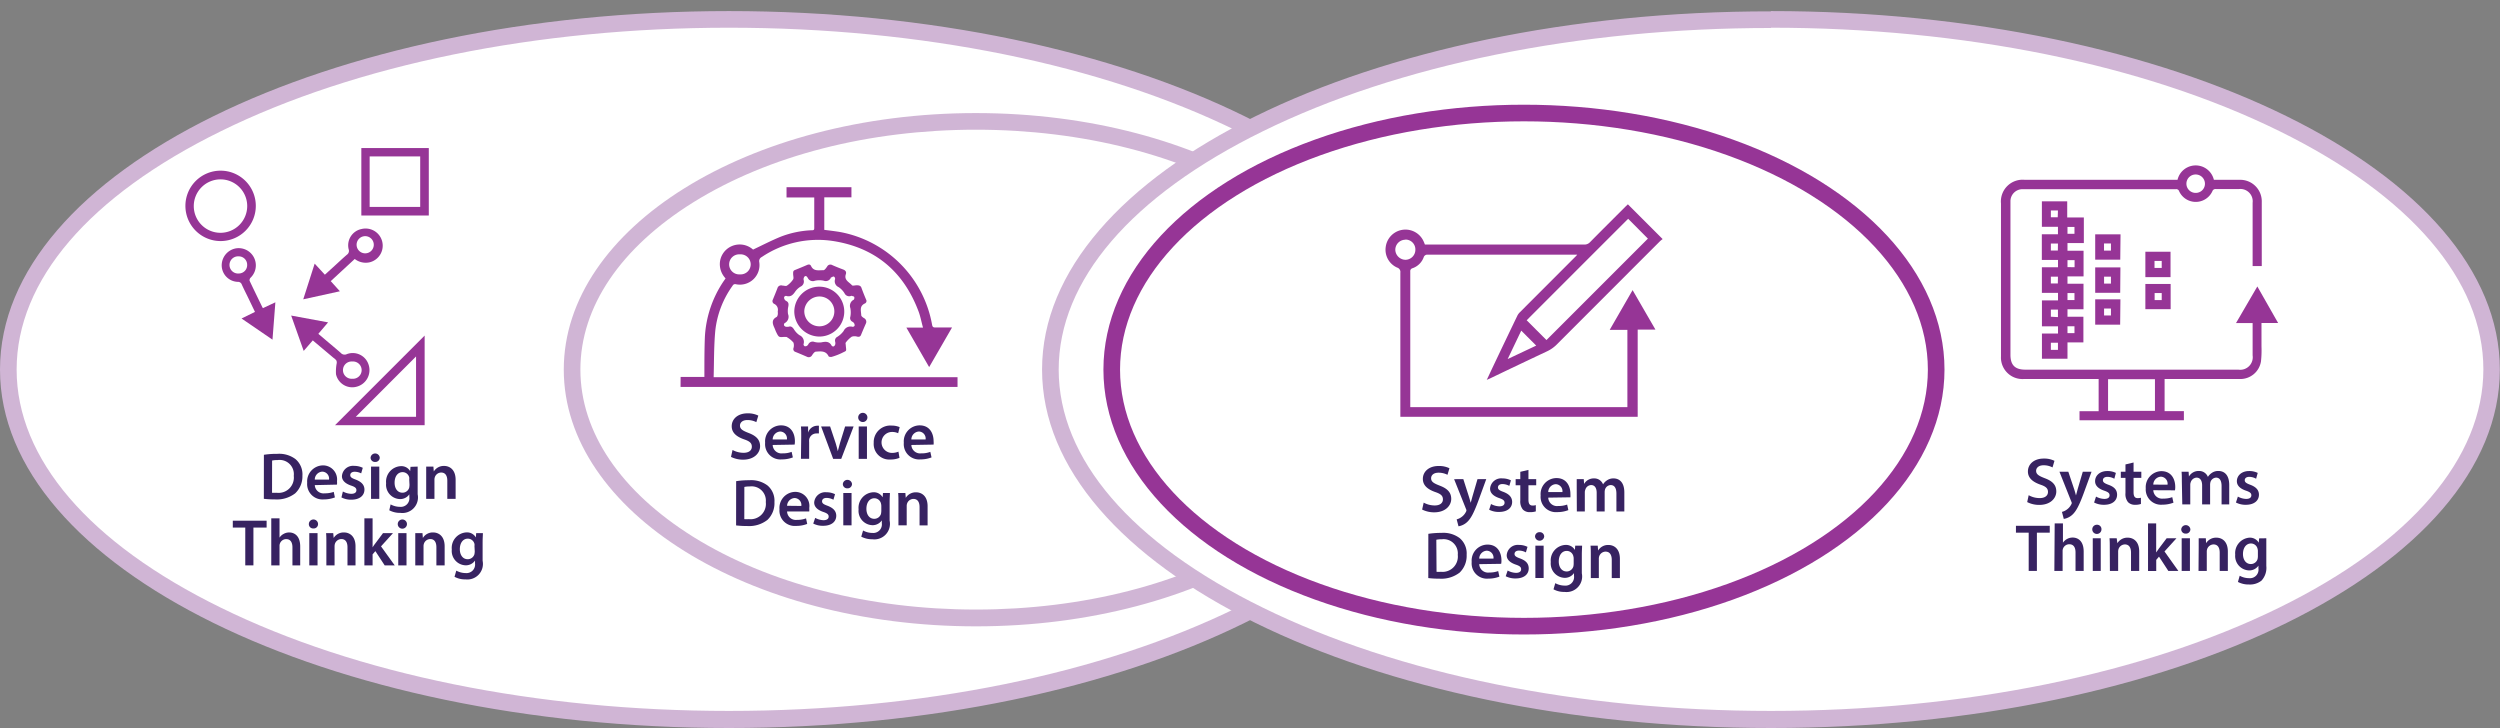 <svg xmlns="http://www.w3.org/2000/svg" viewBox="0 0 451.03 131.34"><rect x="0" y="0" width="451.03" height="131.34" fill="#808080" stroke="none"/><defs><style>.cls-1,.cls-3{fill:#fff;}.cls-2{fill:#d0b5d5;}.cls-3{stroke:#963596;stroke-miterlimit:10;stroke-width:3px;}.cls-4{fill:#372261;}.cls-5{fill:#963596;}</style></defs><title>Figure 1</title><g id="Layer_1" data-name="Layer 1"><ellipse class="cls-1" cx="131.51" cy="66.68" rx="130.01" ry="63.15"/><path class="cls-2" d="M131.51,5c34.68,0,67.24,6.61,91.67,18.63,23.76,11.68,36.85,27,36.85,43s-13.09,31.35-36.85,43c-24.43,12-57,18.63-91.67,18.63s-67.23-6.62-91.67-18.63C16.08,98,3,82.75,3,66.68s13.08-31.34,36.84-43C64.28,11.64,96.83,5,131.51,5m0-3C58.88,2,0,31,0,66.68s58.88,64.66,131.51,64.66S263,102.39,263,66.68,204.15,2,131.51,2Z"/><ellipse class="cls-1" cx="176.08" cy="66.68" rx="72.87" ry="44.79"/><path class="cls-2" d="M176.08,23.4c19.32,0,37.43,4.65,51,13.1,13.13,8.17,20.37,18.89,20.37,30.18s-7.24,22-20.37,30.18c-13.58,8.45-31.69,13.11-51,13.11s-37.42-4.66-51-13.11C112,88.69,104.71,78,104.71,66.68s7.24-22,20.37-30.18c13.58-8.45,31.69-13.1,51-13.1m0-3c-41.07,0-74.37,20.72-74.37,46.28S135,113,176.08,113s74.38-20.73,74.38-46.29S217.16,20.4,176.08,20.4Z"/><ellipse class="cls-1" cx="319.51" cy="66.68" rx="130.01" ry="63.15"/><path class="cls-2" d="M319.51,5c34.68,0,67.24,6.61,91.67,18.63,23.76,11.68,36.85,27,36.85,43s-13.09,31.35-36.85,43c-24.43,12-57,18.63-91.67,18.63s-67.23-6.62-91.67-18.63C204.08,98,191,82.75,191,66.68s13.08-31.34,36.84-43c24.44-12,57-18.63,91.67-18.63m0-3C246.88,2,188,31,188,66.68s58.88,64.66,131.51,64.66S451,102.39,451,66.68,392.15,2,319.51,2Z"/><ellipse class="cls-3" cx="274.94" cy="66.68" rx="74.37" ry="46.29"/><path class="cls-4" d="M47.61,82.05A14.6,14.6,0,0,1,50,81.88a4.91,4.91,0,0,1,3.3.94,3.6,3.6,0,0,1,1.26,3A4.2,4.2,0,0,1,53.26,89a5.43,5.43,0,0,1-3.66,1.1,16.06,16.06,0,0,1-2-.11Zm1.47,6.85a6.71,6.71,0,0,0,.82,0A2.76,2.76,0,0,0,53,85.84,2.57,2.57,0,0,0,50.09,83a4.55,4.55,0,0,0-1,.09Z"/><path class="cls-4" d="M56.79,87.52A1.58,1.58,0,0,0,58.59,89a4.61,4.61,0,0,0,1.62-.26l.21,1a5.57,5.57,0,0,1-2,.36,2.77,2.77,0,0,1-3-3,2.9,2.9,0,0,1,2.86-3.14,2.54,2.54,0,0,1,2.52,2.84,4.06,4.06,0,0,1,0,.63Zm2.57-1a1.26,1.26,0,0,0-1.22-1.43,1.44,1.44,0,0,0-1.35,1.43Z"/><path class="cls-4" d="M61.86,88.67a3.39,3.39,0,0,0,1.5.42c.65,0,.94-.26.94-.65s-.24-.6-1-.85c-1.14-.4-1.62-1-1.61-1.7a2,2,0,0,1,2.21-1.84,3.45,3.45,0,0,1,1.55.35l-.29,1A2.67,2.67,0,0,0,64,85.11c-.52,0-.81.25-.81.61s.27.55,1,.81c1,.39,1.55.93,1.56,1.79,0,1.06-.83,1.83-2.38,1.83a3.73,3.73,0,0,1-1.77-.41Z"/><path class="cls-4" d="M68.51,82.55a.78.78,0,0,1-.84.79.77.77,0,0,1-.81-.79.83.83,0,0,1,1.65,0ZM66.94,90V84.18h1.49V90Z"/><path class="cls-4" d="M75.35,84.18c0,.4,0,.88,0,1.68v3.31a2.81,2.81,0,0,1-3.12,3.36,4.08,4.08,0,0,1-2-.47L70.47,91a3.57,3.57,0,0,0,1.7.44,1.55,1.55,0,0,0,1.68-1.76v-.5h0a2,2,0,0,1-1.71.86,2.59,2.59,0,0,1-2.48-2.86,2.8,2.8,0,0,1,2.65-3.08A1.83,1.83,0,0,1,74,85h0l.06-.78Zm-1.52,2.34a1.67,1.67,0,0,0,0-.39,1.23,1.23,0,0,0-1.2-.95c-.83,0-1.44.72-1.44,1.91,0,1,.5,1.8,1.43,1.8a1.26,1.26,0,0,0,1.2-.89,3.07,3.07,0,0,0,.06-.53Z"/><path class="cls-4" d="M76.89,85.92c0-.67,0-1.23,0-1.74h1.3l.07.88h0a2.11,2.11,0,0,1,1.86-1c1,0,2.08.66,2.08,2.51V90H80.7V86.73c0-.84-.31-1.48-1.11-1.48a1.23,1.23,0,0,0-1.15.87,1.41,1.41,0,0,0-.06.47V90H76.89Z"/><path class="cls-4" d="M44.25,95.18H42V93.94h6.1v1.24H45.72V102H44.25Z"/><path class="cls-4" d="M48.94,93.51h1.49V97h0a1.89,1.89,0,0,1,.73-.67,2,2,0,0,1,1-.27c1,0,2,.66,2,2.53V102H52.76V98.75c0-.85-.32-1.49-1.13-1.49a1.21,1.21,0,0,0-1.2,1.27V102H48.94Z"/><path class="cls-4" d="M57.38,94.55a.78.78,0,0,1-.84.79.77.77,0,0,1-.82-.79.83.83,0,0,1,1.66,0ZM55.8,102V96.18h1.49V102Z"/><path class="cls-4" d="M58.88,97.92c0-.67,0-1.23-.05-1.74h1.29l.08.88h0a2.1,2.1,0,0,1,1.86-1c1,0,2.08.66,2.08,2.51V102H62.69V98.73c0-.84-.31-1.48-1.11-1.48a1.25,1.25,0,0,0-1.16.87,1.73,1.73,0,0,0-.06.47V102H58.88Z"/><path class="cls-4" d="M67.22,98.75h0a6.8,6.8,0,0,1,.47-.68l1.41-1.89H70.9l-2.16,2.39L71.21,102H69.4l-1.68-2.57-.5.58v2H65.74V93.51h1.48Z"/><path class="cls-4" d="M73.42,94.55a.83.83,0,0,1-1.66,0,.83.83,0,0,1,1.66,0ZM71.85,102V96.18h1.49V102Z"/><path class="cls-4" d="M74.92,97.92c0-.67,0-1.23,0-1.74h1.3l.07.88h0a2.08,2.08,0,0,1,1.85-1c1,0,2.08.66,2.08,2.51V102H78.73V98.73c0-.84-.31-1.48-1.11-1.48a1.23,1.23,0,0,0-1.15.87,1.41,1.41,0,0,0-.06.47V102H74.92Z"/><path class="cls-4" d="M87.12,96.18c0,.4-.05.88-.05,1.68v3.31A2.81,2.81,0,0,1,84,104.53a4,4,0,0,1-2-.47l.32-1.11a3.6,3.6,0,0,0,1.7.44,1.55,1.55,0,0,0,1.68-1.76v-.5h0a2,2,0,0,1-1.7.86,2.59,2.59,0,0,1-2.49-2.86,2.8,2.8,0,0,1,2.65-3.08,1.83,1.83,0,0,1,1.69.91h0l.06-.78ZM85.6,98.52a1.27,1.27,0,0,0,0-.39,1.23,1.23,0,0,0-1.2-.95c-.83,0-1.44.72-1.44,1.91,0,1,.51,1.8,1.43,1.8a1.26,1.26,0,0,0,1.2-.89,3.07,3.07,0,0,0,.06-.53Z"/><path class="cls-5" d="M76.61,60.54V76.71H60.44ZM75.06,75.2V64.31L64.18,75.2Z"/><path class="cls-5" d="M77.36,26.71V38.88H65.19V26.71ZM66.69,28.22v9.11h9.12V28.22Z"/><path class="cls-5" d="M39.75,43.49a6.35,6.35,0,1,1,6.4-6.31A6.35,6.35,0,0,1,39.75,43.49Zm4.85-6.31A4.82,4.82,0,1,0,39.77,42,4.83,4.83,0,0,0,44.6,37.18Z"/><path class="cls-5" d="M47.44,55.59l2.24-1.05-.52,6.74-5.58-3.82L46,56.27l-1.17-2.43c-.4-.83-.82-1.65-1.2-2.49a.73.73,0,0,0-.76-.5A3,3,0,0,1,40,48a3.11,3.11,0,0,1,2.56-3.19,3.1,3.1,0,0,1,2.64,5.3.65.65,0,0,0-.17.54c.76,1.62,1.55,3.22,2.33,4.83A.93.93,0,0,0,47.44,55.59Zm-2.85-7.82a1.51,1.51,0,0,0-1.54-1.52,1.55,1.55,0,1,0,.05,3.09A1.51,1.51,0,0,0,44.59,47.77Z"/><path class="cls-5" d="M61.32,52.55,54.71,54l2.06-6.44,1.84,2,1.76-1.6c.74-.67,1.46-1.36,2.21-2a.84.84,0,0,0,.32-1,3,3,0,0,1,2.31-3.64,3.08,3.08,0,0,1,1.49,6A3.22,3.22,0,0,1,64,46.72l-4.33,4Zm6.11-8.27a1.55,1.55,0,1,0-3.09,0,1.55,1.55,0,0,0,3.09,0Z"/><path class="cls-5" d="M56.43,61.41l-1.64,1.9-2.26-6.38,6.66,1.23-1.76,2.07,1.43,1.21c.87.74,1.76,1.47,2.62,2.23a.92.92,0,0,0,1.09.22,3,3,0,0,1,3.94,1.94,3.09,3.09,0,0,1-2.11,3.92,3,3,0,0,1-3.78-2.23,8,8,0,0,1,.13-2,.86.86,0,0,0-.08-.51,2.4,2.4,0,0,0-.5-.45Zm7.13,6.92a1.56,1.56,0,1,0,0-3.11,1.56,1.56,0,1,0,0,3.11Z"/><path class="cls-4" d="M132.16,81.18a4.12,4.12,0,0,0,2,.51c.95,0,1.48-.44,1.48-1.1s-.41-1-1.44-1.34c-1.34-.48-2.19-1.19-2.19-2.35,0-1.32,1.11-2.33,2.86-2.33a4.22,4.22,0,0,1,1.94.41l-.36,1.18a3.51,3.51,0,0,0-1.61-.38c-.93,0-1.34.5-1.34,1,0,.62.47.91,1.55,1.33,1.4.53,2.08,1.24,2.08,2.4s-1,2.42-3.07,2.42a4.87,4.87,0,0,1-2.18-.5Z"/><path class="cls-4" d="M139.4,80.28a1.59,1.59,0,0,0,1.8,1.51,4.3,4.3,0,0,0,1.62-.27l.22,1a5.41,5.41,0,0,1-2,.36,2.76,2.76,0,0,1-3-3,2.89,2.89,0,0,1,2.85-3.14c1.9,0,2.52,1.56,2.52,2.84a3.1,3.1,0,0,1-.05.63Zm2.57-1a1.26,1.26,0,0,0-1.21-1.43,1.45,1.45,0,0,0-1.36,1.43Z"/><path class="cls-4" d="M144.55,78.83c0-.8,0-1.36-.05-1.89h1.29l0,1.12h0a1.74,1.74,0,0,1,1.6-1.25,1.29,1.29,0,0,1,.35,0v1.39a1.78,1.78,0,0,0-.44,0,1.32,1.32,0,0,0-1.32,1.12,2.89,2.89,0,0,0,0,.45v3h-1.48Z"/><path class="cls-4" d="M149.76,76.94l1,3c.16.51.28,1,.39,1.46h0c.11-.48.24-.94.39-1.46l.93-3H154l-2.23,5.84h-1.46l-2.17-5.84Z"/><path class="cls-4" d="M156.49,75.31a.83.83,0,0,1-1.66,0,.83.83,0,0,1,1.66,0Zm-1.57,7.47V76.94h1.49v5.84Z"/><path class="cls-4" d="M162.28,82.6a4.13,4.13,0,0,1-1.65.3,2.8,2.8,0,0,1-3-3,3,3,0,0,1,3.25-3.12,3.63,3.63,0,0,1,1.43.28l-.27,1.1a2.56,2.56,0,0,0-1.11-.23,1.89,1.89,0,0,0,0,3.78,2.89,2.89,0,0,0,1.16-.23Z"/><path class="cls-4" d="M164.42,80.28a1.59,1.59,0,0,0,1.8,1.51,4.34,4.34,0,0,0,1.62-.27l.22,1a5.41,5.41,0,0,1-2,.36,2.76,2.76,0,0,1-3-3,2.89,2.89,0,0,1,2.85-3.14c1.9,0,2.52,1.56,2.52,2.84a3.1,3.1,0,0,1,0,.63Zm2.57-1a1.26,1.26,0,0,0-1.21-1.43,1.45,1.45,0,0,0-1.36,1.43Z"/><path class="cls-4" d="M132.81,86.81a14.6,14.6,0,0,1,2.35-.17,4.91,4.91,0,0,1,3.3.94,3.6,3.6,0,0,1,1.26,3,4.16,4.16,0,0,1-1.26,3.21,5.37,5.37,0,0,1-3.66,1.11,16.06,16.06,0,0,1-2-.11Zm1.47,6.85a6.71,6.71,0,0,0,.82,0,2.77,2.77,0,0,0,3.06-3.09,2.57,2.57,0,0,0-2.87-2.81,4.55,4.55,0,0,0-1,.09Z"/><path class="cls-4" d="M142,92.28a1.58,1.58,0,0,0,1.8,1.51,4.38,4.38,0,0,0,1.62-.27l.21,1a5.37,5.37,0,0,1-2,.36,2.76,2.76,0,0,1-3-3,2.89,2.89,0,0,1,2.86-3.14A2.54,2.54,0,0,1,146,91.65a4.06,4.06,0,0,1,0,.63Zm2.57-1a1.26,1.26,0,0,0-1.22-1.43A1.44,1.44,0,0,0,142,91.25Z"/><path class="cls-4" d="M147.07,93.43a3.31,3.31,0,0,0,1.49.42c.65,0,.94-.27.94-.65s-.24-.6-1-.85c-1.14-.4-1.62-1-1.61-1.7a2,2,0,0,1,2.21-1.84,3.45,3.45,0,0,1,1.55.35l-.29,1a2.67,2.67,0,0,0-1.24-.33c-.52,0-.81.25-.81.61s.27.55,1,.81c1,.39,1.55.93,1.56,1.79,0,1.06-.83,1.82-2.38,1.82a3.74,3.74,0,0,1-1.77-.4Z"/><path class="cls-4" d="M153.71,87.31a.78.78,0,0,1-.84.79.77.77,0,0,1-.81-.79.83.83,0,0,1,1.65,0Zm-1.57,7.47V88.94h1.49v5.84Z"/><path class="cls-4" d="M160.55,88.94c0,.4-.05.88-.05,1.68v3.31a2.81,2.81,0,0,1-3.12,3.36,4.18,4.18,0,0,1-2-.47l.33-1.11a3.57,3.57,0,0,0,1.7.44,1.55,1.55,0,0,0,1.68-1.76v-.51h0a2,2,0,0,1-1.71.87,2.59,2.59,0,0,1-2.48-2.86,2.8,2.8,0,0,1,2.65-3.08,1.83,1.83,0,0,1,1.69.91h0l.06-.78ZM159,91.28a1.67,1.67,0,0,0-.05-.39,1.23,1.23,0,0,0-1.2-1c-.83,0-1.44.72-1.44,1.91,0,1,.5,1.8,1.43,1.8a1.26,1.26,0,0,0,1.2-.89,3.07,3.07,0,0,0,.06-.53Z"/><path class="cls-4" d="M162.09,90.68c0-.67,0-1.23-.05-1.74h1.3l.07.88h0a2.11,2.11,0,0,1,1.86-1c1,0,2.08.66,2.08,2.51v3.46H165.9V91.49c0-.84-.31-1.48-1.11-1.48a1.23,1.23,0,0,0-1.15.86,1.51,1.51,0,0,0-.06.48v3.43h-1.49Z"/><path class="cls-5" d="M122.79,68h4.29v-.66c0-2.19,0-4.38.09-6.56a19.78,19.78,0,0,1,3.43-10.12c.1-.13.19-.27.3-.44a3.7,3.7,0,0,1-1-3.06,3.56,3.56,0,0,1,1.14-2.13,3.61,3.61,0,0,1,4.82,0c1.69-.8,3.31-1.64,5-2.33a17.48,17.48,0,0,1,5.59-1.16c.27,0,.45,0,.45-.38,0-1.82,0-3.65,0-5.54h-5V33.77h11.71V35.6h-4.9v5.87c1,.13,1.9.23,2.85.39a20.72,20.72,0,0,1,16.6,16.73c.07.39.21.5.6.49.95,0,1.89,0,3,0l-4.13,7.15-4.11-7.13h3c-.28-1-.46-2-.8-2.91-2.72-7.25-7.9-11.58-15.57-12.73a18.13,18.13,0,0,0-12.72,2.91.82.82,0,0,0-.45.91,3.53,3.53,0,0,1-4.21,4,.51.51,0,0,0-.61.28,17,17,0,0,0-3.11,8.07c-.26,2.77-.22,5.57-.3,8.42h44v1.76c-.18,0-.35,0-.53,0h-49l-.44,0Zm10.7-18.5a1.81,1.81,0,1,0,0-3.61,1.81,1.81,0,1,0,0,3.61Z"/><path class="cls-5" d="M141.5,60.78c-1,.08-1,.08-1.47-.87-.14-.29-.24-.61-.38-.9-.33-.73-.4-1.38.45-1.82.12-.06.19-.29.22-.45s0-.41,0-.6a1.17,1.17,0,0,0-.63-1.31.55.55,0,0,1-.26-.77c.28-.69.57-1.38.83-2.07a.69.69,0,0,1,.89-.47c.28,0,.66.15.84,0a4,4,0,0,0,1.1-1.12c.14-.23,0-.64,0-1s0-.56.34-.69c.74-.3,1.48-.6,2.21-.92.3-.13.55-.09.69.21.47,1,1.42.73,2.22.75.22,0,.49-.39.67-.65a.66.66,0,0,1,.92-.28c.65.29,1.3.55,2,.81.4.16.6.43.46.84-.37,1.08.62,1.43,1.11,2,.12.13.56,0,.84,0s.7,0,.86.44c.26.72.54,1.42.84,2.13a.49.49,0,0,1-.24.72c-1,.48-.66,1.35-.63,2.11,0,.19.3.4.51.53a.73.73,0,0,1,.31,1c-.29.66-.58,1.33-.85,2-.13.33-.34.4-.68.34a1.64,1.64,0,0,0-1,0,4.72,4.72,0,0,0-1.08,1.06c-.09.11,0,.35,0,.53.1,1.15.23.87-.76,1.38a11.6,11.6,0,0,1-1.84.69c-.15,0-.47,0-.52-.16-.5-1-1.43-.85-2.26-.8-.25,0-.52.37-.69.63a.69.69,0,0,1-.95.29c-.69-.3-1.37-.59-2.06-.87a.53.53,0,0,1-.36-.68,1.66,1.66,0,0,0,0-1A4.52,4.52,0,0,0,142,60.85C141.91,60.75,141.67,60.8,141.5,60.78Zm.81-1.84c.36-.13.65.05.92.46a3.54,3.54,0,0,0,1,1.07,1.32,1.32,0,0,1,.73,1.65.44.44,0,0,0,.22.35.62.62,0,0,0,.41-.08.89.89,0,0,0,.25-.29.86.86,0,0,1,1.09-.41,3.37,3.37,0,0,0,1.3.07c.77-.17,1.42-.17,1.83.64a.38.38,0,0,0,.36.09.57.57,0,0,0,.26-.33,1,1,0,0,0,0-.49.75.75,0,0,1,.38-.9,4.06,4.06,0,0,0,1.15-1.07,1.34,1.34,0,0,1,1.6-.74.41.41,0,0,0,.37-.19.65.65,0,0,0-.1-.46.76.76,0,0,0-.33-.28.74.74,0,0,1-.34-.88,4.16,4.16,0,0,0,0-1.57,1.22,1.22,0,0,1,.6-1.5c.11-.06.16-.35.11-.49s-.27-.14-.42-.2-.1,0-.16,0a.93.93,0,0,1-1.17-.47,3.57,3.57,0,0,0-1.09-1.13,1.15,1.15,0,0,1-.62-1.43.49.49,0,0,0-.2-.46c-.12-.06-.33.08-.49.15s-.08.07-.1.12a1,1,0,0,1-1.23.48,3.74,3.74,0,0,0-1.63,0,1,1,0,0,1-1.27-.5c-.13-.2-.31-.5-.59-.26a.76.76,0,0,0-.17.59,1,1,0,0,1-.53,1.22,3.22,3.22,0,0,0-1,.93c-.41.61-.84,1-1.63.75a.4.4,0,0,0-.35.21.67.67,0,0,0,.09.45.75.75,0,0,0,.33.28c.39.22.4.53.34.93a3.73,3.73,0,0,0-.06,1.41,1.28,1.28,0,0,1-.62,1.64.43.43,0,0,0-.1.4.56.56,0,0,0,.34.25A1.84,1.84,0,0,0,142.31,58.94Z"/><path class="cls-5" d="M147.84,51.72a4.48,4.48,0,1,1-.05,9,4.56,4.56,0,0,1-4.49-4.51A4.51,4.51,0,0,1,147.84,51.72Zm-.1,7.15a2.69,2.69,0,1,0,.19-5.38A2.75,2.75,0,0,0,145.11,56,2.71,2.71,0,0,0,147.74,58.87Z"/><path class="cls-4" d="M256.85,90.68a4.16,4.16,0,0,0,2,.51c.94,0,1.47-.44,1.47-1.1s-.41-1-1.44-1.34c-1.33-.48-2.18-1.19-2.18-2.35,0-1.32,1.1-2.33,2.85-2.33a4.23,4.23,0,0,1,1.95.41l-.36,1.18a3.51,3.51,0,0,0-1.61-.38c-.94,0-1.34.5-1.34,1,0,.63.46.91,1.54,1.33,1.41.53,2.09,1.24,2.09,2.4s-1,2.42-3.07,2.42a4.84,4.84,0,0,1-2.18-.5Z"/><path class="cls-4" d="M264,86.44l1,3.13c.12.36.24.81.33,1.14h0c.1-.33.21-.76.32-1.15l.91-3.12h1.58l-1.46,4c-.81,2.18-1.35,3.15-2,3.75a3,3,0,0,1-1.55.76l-.33-1.25a2.47,2.47,0,0,0,.86-.41,2.53,2.53,0,0,0,.8-.92.65.65,0,0,0,.1-.27.65.65,0,0,0-.08-.29l-2.14-5.36Z"/><path class="cls-4" d="M269,90.93a3.39,3.39,0,0,0,1.5.42c.65,0,.94-.26.94-.65s-.24-.6-1-.85c-1.14-.4-1.62-1-1.61-1.7a2,2,0,0,1,2.21-1.84,3.45,3.45,0,0,1,1.55.35l-.29,1a2.67,2.67,0,0,0-1.24-.33c-.52,0-.81.25-.81.61s.27.55,1,.81c1,.39,1.54.93,1.56,1.79,0,1.06-.83,1.82-2.38,1.82a3.74,3.74,0,0,1-1.77-.4Z"/><path class="cls-4" d="M275.75,84.78v1.66h1.4v1.11h-1.4v2.58c0,.7.19,1.08.76,1.08a1.93,1.93,0,0,0,.57-.08l0,1.13a3.4,3.4,0,0,1-1.07.14,1.69,1.69,0,0,1-1.27-.48,2.32,2.32,0,0,1-.46-1.63V87.55h-.84V86.44h.84V85.12Z"/><path class="cls-4" d="M279.32,89.78a1.58,1.58,0,0,0,1.79,1.51,4.53,4.53,0,0,0,1.62-.26l.22,1a5.37,5.37,0,0,1-2,.36,2.76,2.76,0,0,1-3-3,2.89,2.89,0,0,1,2.85-3.14c1.9,0,2.52,1.56,2.52,2.84a4.37,4.37,0,0,1,0,.63Zm2.56-1a1.26,1.26,0,0,0-1.21-1.43,1.44,1.44,0,0,0-1.35,1.43Z"/><path class="cls-4" d="M284.46,88.18c0-.67,0-1.23,0-1.74h1.27l.06.87h0a2,2,0,0,1,1.8-1,1.68,1.68,0,0,1,1.62,1.08h0a2.26,2.26,0,0,1,.71-.73,2,2,0,0,1,1.18-.35c1,0,1.95.66,1.95,2.53v3.44h-1.43V89.06c0-1-.34-1.55-1.05-1.55a1.13,1.13,0,0,0-1,.78,1.87,1.87,0,0,0-.07.49v3.5h-1.44V88.9c0-.81-.32-1.39-1-1.39a1.14,1.14,0,0,0-1.05.84,1.24,1.24,0,0,0-.09.48v3.45h-1.44Z"/><path class="cls-4" d="M257.69,96.31a14.69,14.69,0,0,1,2.35-.17,4.89,4.89,0,0,1,3.3.94,3.6,3.6,0,0,1,1.26,3,4.2,4.2,0,0,1-1.26,3.22,5.41,5.41,0,0,1-3.66,1.1,16.06,16.06,0,0,1-2-.11Zm1.48,6.85a6.45,6.45,0,0,0,.81,0A2.76,2.76,0,0,0,263,100.1a2.57,2.57,0,0,0-2.87-2.81,4.45,4.45,0,0,0-1,.09Z"/><path class="cls-4" d="M266.87,101.78a1.59,1.59,0,0,0,1.8,1.51,4.57,4.57,0,0,0,1.62-.26l.22,1a5.41,5.41,0,0,1-2,.36,2.76,2.76,0,0,1-3-3,2.89,2.89,0,0,1,2.85-3.14c1.9,0,2.52,1.56,2.52,2.84a3.1,3.1,0,0,1-.05.63Zm2.57-1a1.26,1.26,0,0,0-1.21-1.43,1.45,1.45,0,0,0-1.36,1.43Z"/><path class="cls-4" d="M272,102.93a3.31,3.31,0,0,0,1.5.42c.64,0,.93-.26.93-.65s-.24-.6-1-.85c-1.14-.4-1.62-1-1.6-1.7a2,2,0,0,1,2.2-1.84,3.45,3.45,0,0,1,1.55.35l-.29,1a2.66,2.66,0,0,0-1.23-.33c-.53,0-.82.25-.82.61s.28.55,1,.81c1.06.39,1.55.93,1.56,1.79,0,1.06-.83,1.82-2.38,1.82a3.77,3.77,0,0,1-1.77-.4Z"/><path class="cls-4" d="M278.59,96.81a.83.83,0,0,1-1.65,0,.79.79,0,0,1,.83-.8A.78.78,0,0,1,278.59,96.81ZM277,104.28V98.44h1.49v5.84Z"/><path class="cls-4" d="M285.43,98.44c0,.4-.05.88-.05,1.68v3.31a2.81,2.81,0,0,1-3.11,3.36,4,4,0,0,1-2-.47l.32-1.11a3.6,3.6,0,0,0,1.7.44,1.55,1.55,0,0,0,1.68-1.76v-.5h0a2,2,0,0,1-1.7.86,2.6,2.6,0,0,1-2.49-2.86,2.8,2.8,0,0,1,2.65-3.08,1.85,1.85,0,0,1,1.7.91h0l.06-.78Zm-1.52,2.34a1.27,1.27,0,0,0-.05-.39,1.22,1.22,0,0,0-1.2-1c-.83,0-1.44.72-1.44,1.91,0,1,.51,1.8,1.43,1.8a1.26,1.26,0,0,0,1.2-.89,2.33,2.33,0,0,0,.06-.53Z"/><path class="cls-4" d="M287,100.18c0-.67,0-1.23-.05-1.74h1.3l.07.88h0a2.09,2.09,0,0,1,1.86-1c1,0,2.07.66,2.07,2.51v3.46h-1.47V101c0-.84-.32-1.48-1.12-1.48a1.23,1.23,0,0,0-1.15.86,1.51,1.51,0,0,0-.06.48v3.43H287Z"/><path class="cls-5" d="M252.64,75.19v-.71q0-12.65,0-25.28a.83.83,0,0,0-.59-.93A3.52,3.52,0,0,1,250,44.55a3.59,3.59,0,0,1,6.89-.88c.06.13.11.27.18.45h.59q14.07,0,28.14,0a1.36,1.36,0,0,0,1.06-.43c2.15-2.18,4.31-4.33,6.47-6.49l.36-.34,6.27,6.27c-.14.11-.32.24-.48.39q-9.27,9.27-18.53,18.54a6.15,6.15,0,0,1-1.84,1.32q-5.16,2.43-10.3,4.9l-.58.25c.3-.62.54-1.14.78-1.66q2.37-5,4.75-9.94a2.36,2.36,0,0,1,.45-.6l10.14-10.15a2.26,2.26,0,0,0,.19-.23c-.27,0-.46,0-.65,0H257.61a.68.68,0,0,0-.77.5,3.29,3.29,0,0,1-2,1.94.54.54,0,0,0-.41.6q0,12,0,24c0,.14,0,.28,0,.46h39.17V59.51h-3.19l4.13-7.17,4.12,7.12h-3.2V75.19ZM279,61.35l18.3-18.3-3.56-3.58q-9.15,9.14-18.31,18.31Zm-1.85,1-2.7-2.7L272,64.78Zm-23.59-19.1a1.82,1.82,0,0,0-1.83,1.8,1.86,1.86,0,0,0,1.84,1.82,1.81,1.81,0,0,0,1.78-1.8A1.78,1.78,0,0,0,253.55,43.22Z"/><path class="cls-4" d="M366,89.34a4,4,0,0,0,2,.52c.95,0,1.48-.45,1.48-1.11s-.41-1-1.44-1.34c-1.33-.48-2.18-1.19-2.18-2.35,0-1.32,1.1-2.33,2.85-2.33a4.15,4.15,0,0,1,1.94.41l-.35,1.19a3.4,3.4,0,0,0-1.61-.39c-.94,0-1.35.51-1.35,1,0,.62.47.91,1.55,1.33,1.41.52,2.09,1.23,2.09,2.4s-1,2.42-3.07,2.42a4.7,4.7,0,0,1-2.18-.51Z"/><path class="cls-4" d="M373.15,85.11l1.05,3.13c.12.36.24.8.33,1.14h0c.1-.34.21-.77.31-1.15l.92-3.12h1.58l-1.46,4c-.81,2.18-1.35,3.15-2,3.75a3,3,0,0,1-1.55.76L372,92.35a2.42,2.42,0,0,0,.87-.41,2.54,2.54,0,0,0,.8-.92.61.61,0,0,0,.1-.26.68.68,0,0,0-.09-.29l-2.13-5.36Z"/><path class="cls-4" d="M378.15,89.59a3.23,3.23,0,0,0,1.5.42c.65,0,.94-.26.94-.65s-.24-.59-1-.85c-1.14-.39-1.62-1-1.61-1.7,0-1,.85-1.83,2.21-1.83a3.41,3.41,0,0,1,1.54.34l-.28,1.05a2.58,2.58,0,0,0-1.24-.34c-.53,0-.82.25-.82.61s.28.55,1,.82c1.06.38,1.55.92,1.56,1.78,0,1.06-.82,1.83-2.37,1.83a3.8,3.8,0,0,1-1.78-.41Z"/><path class="cls-4" d="M384.92,83.44v1.67h1.4v1.1h-1.4v2.58c0,.71.19,1.08.75,1.08a2.45,2.45,0,0,0,.58-.07l0,1.12a3,3,0,0,1-1.06.15,1.69,1.69,0,0,1-1.27-.48,2.3,2.3,0,0,1-.46-1.63V86.21h-.84v-1.1h.84V83.79Z"/><path class="cls-4" d="M388.48,88.44a1.59,1.59,0,0,0,1.8,1.51,4.32,4.32,0,0,0,1.62-.26l.22,1a5.61,5.61,0,0,1-2,.36,2.76,2.76,0,0,1-3-2.95A2.89,2.89,0,0,1,389.92,85c1.9,0,2.52,1.55,2.52,2.84a3.06,3.06,0,0,1-.05.62Zm2.57-1A1.26,1.26,0,0,0,389.84,86a1.45,1.45,0,0,0-1.36,1.43Z"/><path class="cls-4" d="M393.63,86.85c0-.68,0-1.24-.05-1.74h1.27l.06.86h0a2,2,0,0,1,1.8-1,1.68,1.68,0,0,1,1.62,1.07h0a2.39,2.39,0,0,1,.72-.73,2,2,0,0,1,1.18-.34c1,0,1.95.65,1.95,2.53V91H400.8V87.72c0-1-.33-1.55-1-1.55a1.12,1.12,0,0,0-1,.78,2,2,0,0,0-.07.5V91h-1.44V87.57c0-.82-.33-1.4-1-1.4a1.18,1.18,0,0,0-1.06.84,1.31,1.31,0,0,0-.08.48V91h-1.44Z"/><path class="cls-4" d="M403.74,89.59a3.19,3.19,0,0,0,1.49.42c.65,0,.94-.26.94-.65s-.24-.59-1-.85c-1.14-.39-1.62-1-1.61-1.7,0-1,.85-1.83,2.21-1.83a3.46,3.46,0,0,1,1.55.34l-.29,1.05a2.55,2.55,0,0,0-1.24-.34c-.52,0-.81.25-.81.61s.27.55,1,.82c1,.38,1.55.92,1.56,1.78,0,1.06-.83,1.83-2.38,1.83a3.73,3.73,0,0,1-1.77-.41Z"/><path class="cls-4" d="M366,96.1h-2.3V94.86h6.1V96.1h-2.32V103H366Z"/><path class="cls-4" d="M370.69,94.43h1.49v3.48h0a2.13,2.13,0,0,1,1.74-.93c1,0,2,.65,2,2.53V103h-1.47V99.67c0-.85-.31-1.48-1.13-1.48a1.2,1.2,0,0,0-1.14.82,1.23,1.23,0,0,0-.06.45V103h-1.49Z"/><path class="cls-4" d="M379.13,95.48a.83.83,0,1,1-.83-.81A.79.79,0,0,1,379.13,95.48ZM377.56,103V97.11H379V103Z"/><path class="cls-4" d="M380.63,98.85c0-.68,0-1.24-.05-1.74h1.3L382,98h0a2.13,2.13,0,0,1,1.86-1c1,0,2.08.65,2.08,2.5V103h-1.48v-3.3c0-.84-.31-1.48-1.11-1.48a1.23,1.23,0,0,0-1.15.87,1.44,1.44,0,0,0-.06.48V103h-1.49Z"/><path class="cls-4" d="M389,99.67h0c.15-.22.31-.48.47-.68l1.42-1.88h1.77l-2.16,2.38L393,103h-1.81l-1.68-2.58-.5.59v2h-1.48V94.43H389Z"/><path class="cls-4" d="M395.17,95.48a.78.78,0,0,1-.84.79.77.77,0,0,1-.81-.79.83.83,0,0,1,1.65,0ZM393.6,103V97.11h1.49V103Z"/><path class="cls-4" d="M396.67,98.85c0-.68,0-1.24,0-1.74h1.29L398,98h0a2.12,2.12,0,0,1,1.86-1c1,0,2.07.65,2.07,2.5V103h-1.47v-3.3c0-.84-.31-1.48-1.12-1.48a1.24,1.24,0,0,0-1.15.87,1.44,1.44,0,0,0-.06.48V103h-1.49Z"/><path class="cls-4" d="M408.87,97.11c0,.39,0,.87,0,1.68v3.31a3.39,3.39,0,0,1-.87,2.65,3.34,3.34,0,0,1-2.25.7,4.13,4.13,0,0,1-2-.46l.32-1.12a3.5,3.5,0,0,0,1.71.44,1.54,1.54,0,0,0,1.67-1.76v-.5h0a2,2,0,0,1-1.7.86,2.6,2.6,0,0,1-2.49-2.85A2.8,2.8,0,0,1,405.82,97a1.85,1.85,0,0,1,1.69.91h0l.06-.78Zm-1.52,2.34a1.29,1.29,0,0,0-.05-.4,1.22,1.22,0,0,0-1.2-1c-.82,0-1.44.72-1.44,1.91,0,1,.51,1.8,1.43,1.8a1.26,1.26,0,0,0,1.2-.89,2.26,2.26,0,0,0,.06-.53Z"/><path class="cls-5" d="M392.85,32.44a3.37,3.37,0,0,1,6.56,0h4.64a3.89,3.89,0,0,1,4,4V48H406.4V36.59a2.22,2.22,0,0,0-2.48-2.48h-4.14a.58.58,0,0,0-.64.39,3.3,3.3,0,0,1-6,0,.54.54,0,0,0-.59-.37H364.9a2.18,2.18,0,0,0-2.19,2.09c0,.2,0,.41,0,.62V64c0,1.87.82,2.69,2.69,2.69H378c4,0,8,0,12,0,4.61,0,9.22,0,13.83,0a2.26,2.26,0,0,0,2.57-2.57V58.29h-3l3.85-6.61L411,58.27h-3c0,1.47,0,2.86,0,4.26a18,18,0,0,1-.09,2.65,3.77,3.77,0,0,1-3.76,3.2H390.52v5.79H394v1.65H375.17V74.18h3.45v-5.8H365.1A3.88,3.88,0,0,1,361,64.31q0-8.1,0-16.21V36.7a3.92,3.92,0,0,1,4.28-4.26h27.54ZM380.32,74.13h8.46V68.41h-8.46ZM396.15,34.8a1.65,1.65,0,0,0,1.65-1.66,1.67,1.67,0,0,0-1.72-1.66,1.66,1.66,0,0,0,.07,3.32Z"/><path class="cls-5" d="M375.87,57.14v4.63H373v2.95h-4.61V60.17h2.9v-1.3h-2.9V54.19h2.9V52.84h-2.91V48.22h2.91V46.9h-2.92V42.27h2.91V40.92h-2.9v-4.6h4.57v2.91h3v4.62H373v1.38h2.9v4.63H373v1.33h2.89v4.6H373v1.35ZM373,52.87v1.27h1.26V52.87Zm0-11.93v1.24h1.26V40.94Zm-1.72,3H370V45.2h1.26Zm3,4.27V46.93H373v1.26Zm-3,9V55.85H370v1.29ZM373,58.86V60.1h1.26V58.86Zm-1.72,4.26V61.83H370v1.29Zm0-25.15H370V39.2h1.24Zm0,11.94H370v1.23h1.26Z"/><path class="cls-5" d="M382.52,46.85H378V42.28h4.57Zm-1.68-1.64V43.92h-1.25v1.29Z"/><path class="cls-5" d="M391.59,50h-4.54V45.42h4.54Zm-2.89-1.66H390V47.08H388.7Z"/><path class="cls-5" d="M382.51,52.82H378V48.24h4.55Zm-1.67-1.66V49.92H379.6v1.24Z"/><path class="cls-5" d="M382.5,58.57H378V54h4.55Zm-1.66-1.66V55.66H379.6v1.25Z"/><path class="cls-5" d="M391.61,51.23v4.55h-4.56V51.23Zm-2.89,1.64v1.27H390V52.87Z"/></g></svg>